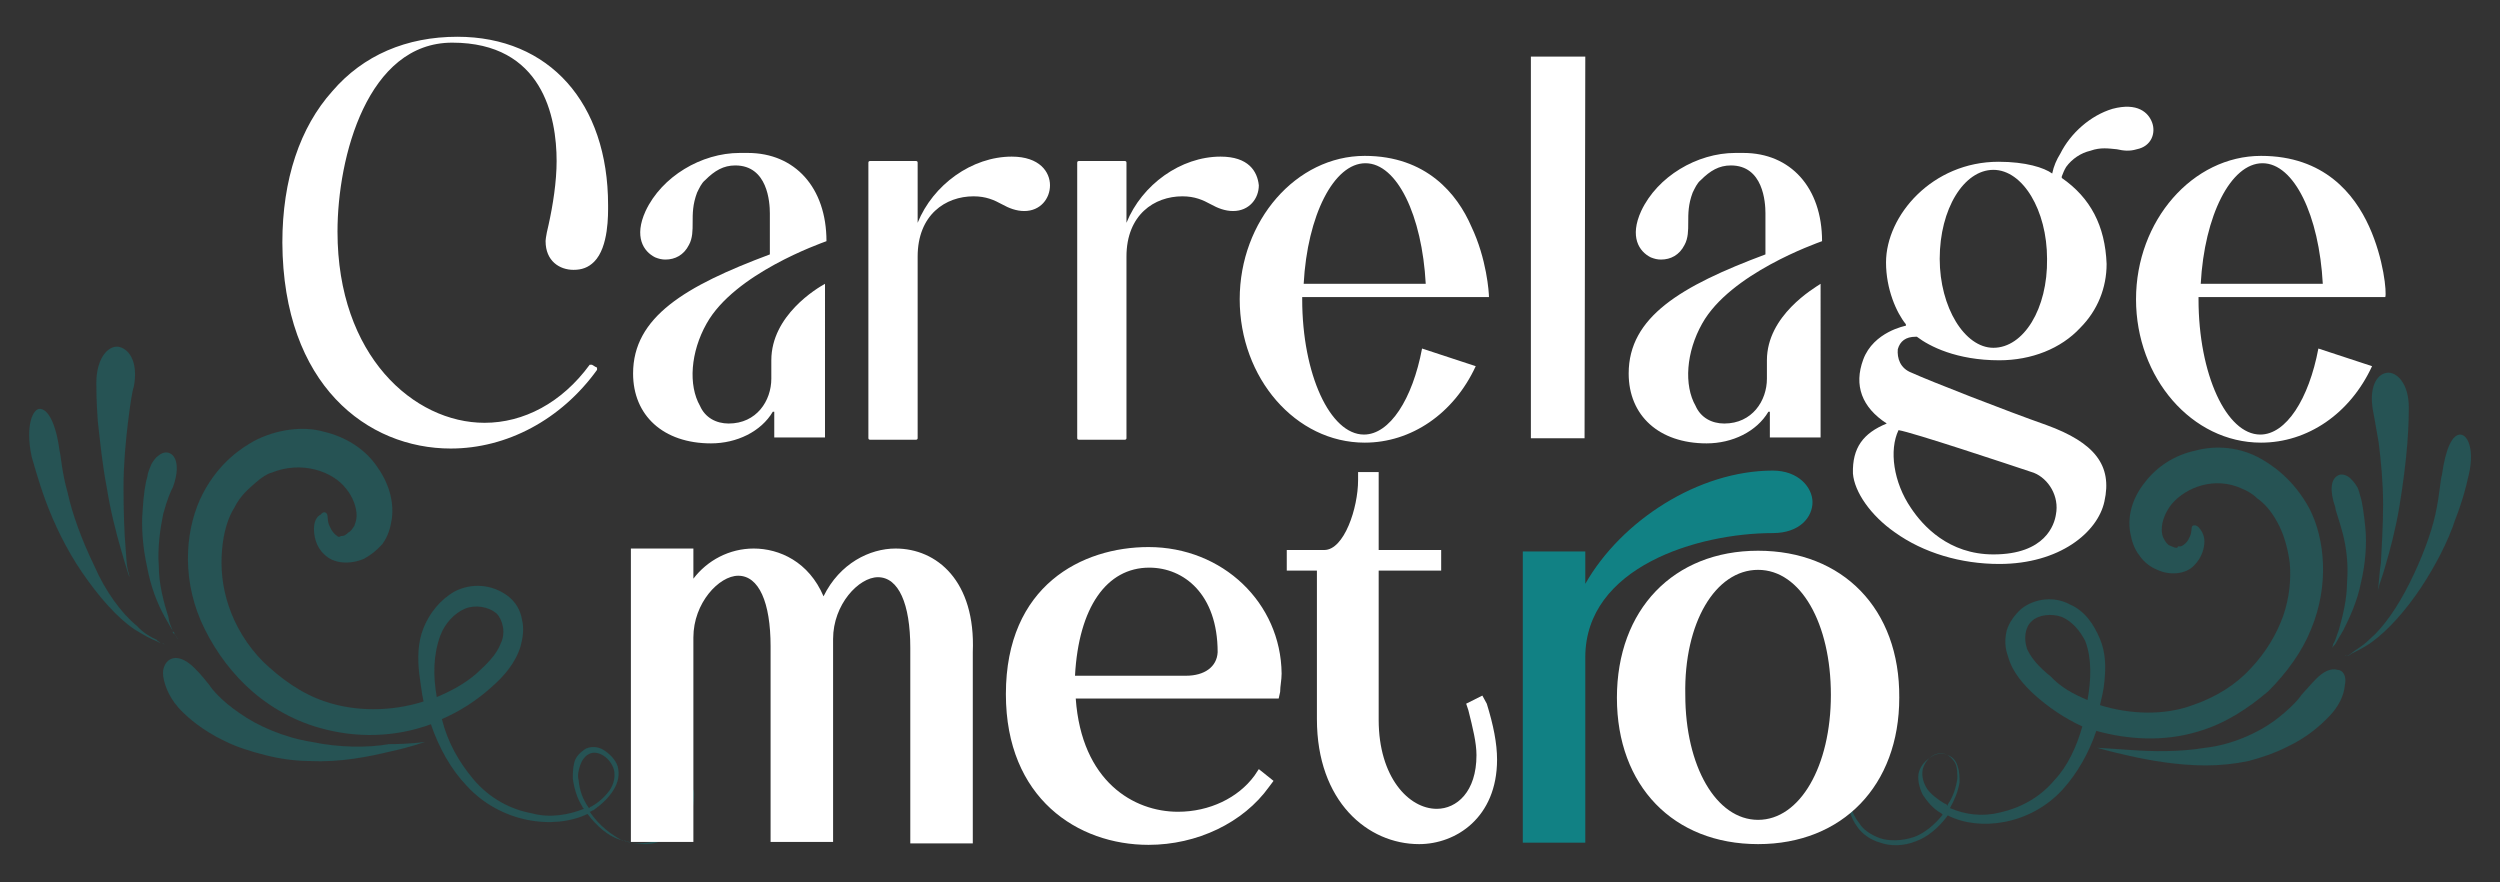 <?xml version="1.0" encoding="UTF-8"?> <!-- Generator: Adobe Illustrator 25.4.1, SVG Export Plug-In . SVG Version: 6.00 Build 0) --> <svg xmlns="http://www.w3.org/2000/svg" xmlns:xlink="http://www.w3.org/1999/xlink" version="1.1" id="Capa_1" x="0px" y="0px" viewBox="0 0 340 120" style="enable-background:new 0 0 340 120;" xml:space="preserve"><rect x="0" y="0" width="340" height="120" fill="#333333" stroke="none"/> <g> <g style="opacity:0.4;"> <path style="fill:#118184;" d="M251.6,106.9c0,0-0.2,0.2-0.2,0.3C251.4,107.2,251.6,107.2,251.6,106.9z"></path> <path style="fill:#118184;" d="M298.9,99.5c3.8-1.1,6.9-3.2,9.6-5.5c2.5-2.5,4.6-5.4,5.8-8.4c2.5-6,1.9-12.3-0.2-16.4 c-2.2-4.1-5.2-6-6.6-6.8c-2.8-1.6-6.1-1.9-9-1.1c-2.8,0.6-5.2,2.2-6.8,4.3c-1.6,2-2.4,4.4-2,6.8c0.2,1.1,0.5,2.2,1.3,3.2 c0.6,0.9,1.6,1.6,2.4,1.9c1.7,0.8,3.9,0.6,5-0.6c1.1-1.1,1.4-2.4,1.4-3.3s-0.5-1.6-0.8-1.9c-0.3-0.3-0.6-0.3-0.8-0.2 c-0.3,0.3,0,0.9-0.5,1.7c-0.2,0.5-0.6,0.9-1.1,1.1c0,0,0,0-0.2,0c-0.2,0-0.2,0-0.3,0.2l0,0H296c-0.3,0-0.6-0.2-0.9-0.3 s-0.6-0.5-0.8-0.9c-0.2-0.3-0.3-0.8-0.3-1.3c0-1.1,0.5-2.4,1.4-3.5c1.9-2.2,5.8-3.8,9.6-2c0.5,0.2,1.3,0.6,2,1.3 c0.9,0.6,1.9,1.7,2.7,3.2c0.8,1.4,1.4,3.3,1.7,5.5c0.2,2.2,0,4.7-0.9,7.3c-0.9,2.5-2.4,5-4.4,7.1c-2,2.2-4.7,3.9-7.9,5 c-3.8,1.4-8.4,1.3-12.6,0c0.2-0.9,0.5-2,0.6-3.2c0.2-1.9,0.2-3.9-0.6-5.8s-2-3.8-4.1-4.7c-2-1.1-4.7-0.9-6.6,0.6 c-0.9,0.8-1.7,1.9-2,3c-0.3,1.3-0.2,2.4,0.2,3.5c0.6,2.2,2.2,3.9,3.6,5.2c1.9,1.7,4.1,3.2,6.5,4.3c-0.8,2.8-2,5.4-3.8,7.3 c-2,2.4-4.7,3.8-7.4,4.4c-2.4,0.6-4.7,0.3-6.8-0.6c0.6-1.1,1.1-2.2,1.3-3.5c0-0.6,0-1.4-0.2-2c-0.2-0.8-0.6-1.4-1.4-1.7 c-0.6-0.3-1.4-0.3-2.2,0.2c-0.8,0.5-1.4,1.1-1.7,2c-0.3,0.9,0,2.2,0.5,3.2c0.6,0.9,1.4,1.9,2.5,2.5l0.2,0.2 c-1.1,1.4-2.5,2.5-3.8,3c-1.7,0.6-3.5,0.6-4.7,0.2c-1.4-0.5-2.4-1.3-2.8-2c-1.3-1.6-1.3-3-1.3-3.8c0-0.2,0-0.3,0-0.5l0,0 c0,0,0,0,0,0.2s-0.2,0.5-0.2,0.8c0,0.8,0,2.2,1.3,3.9c0.6,0.8,1.6,1.6,3,2c1.4,0.5,3.2,0.5,4.9-0.2c1.4-0.5,3-1.7,4.3-3.5 c4.3,2.2,11.2,1.3,15.6-3.5c2-2.2,3.6-5,4.6-8C289.4,100.6,294.3,100.9,298.9,99.5z M264.5,109.3c-0.9-0.5-1.9-1.3-2.4-2 c-0.5-0.8-0.8-1.7-0.6-2.7c0.5-1.7,2-2.5,3.2-2c0.6,0.3,1.1,0.9,1.3,1.4c0.2,0.6,0.2,1.3,0.2,1.9c-0.2,1.3-0.6,2.5-1.3,3.5 c0,0,0,0,0,0.2C264.7,109.3,264.5,109.3,264.5,109.3z M275.7,88.3c-0.5-1.4-0.3-3,0.6-3.8c0.9-0.9,2.7-1.1,4.1-0.6 c1.4,0.6,2.5,1.9,3.2,3.3c0.9,2.4,0.8,5.2,0.3,8c-1.9-0.8-3.6-1.7-5-3.2C277.4,90.8,276.3,89.6,275.7,88.3z"></path> <path style="fill:#118184;" d="M317.9,91.1c-0.6-0.2-1.4,0-2.2,0.6c-0.8,0.6-1.6,1.6-2.7,2.8c-0.3,0.5-1.6,2-3.8,3.6 c-2.2,1.6-5.7,3.2-9.3,3.6c-3.6,0.6-7.3,0.5-10.1,0.3c-2.7-0.2-4.6-0.3-4.6-0.3s1.7,0.5,4.4,1.1c2.7,0.6,6.5,1.3,10.4,1.3 c1.9,0,3.9-0.2,5.8-0.6c1.9-0.5,3.6-1.1,5.2-1.9c3-1.4,4.9-3.3,5.4-3.8c1.7-1.6,2.4-3.3,2.5-4.6C319.2,91.9,318.6,91.1,317.9,91.1 z"></path> <path style="fill:#118184;" d="M318.6,72.5c0.5,1.9,0.8,4.3,0.6,6.6c0,2.4-0.6,4.7-1.1,6.5c-0.3,0.8-0.5,1.6-0.8,2 c0,0.3-0.2,0.6-0.2,0.6s0.2-0.3,0.5-0.6c0.3-0.5,0.6-1.1,1.1-1.9c0.8-1.6,1.9-3.9,2.4-6.5c0.6-2.5,0.8-5.2,0.6-7.3 c-0.2-2.2-0.5-3.8-0.6-4.1c-0.2-0.6-0.3-1.3-0.6-1.7c-0.3-0.5-0.6-0.8-0.9-1.1c-0.6-0.5-1.3-0.6-1.7-0.3c-0.9,0.5-1.1,2-0.3,4.3 C317.6,69.4,318.1,70.6,318.6,72.5z"></path> <path style="fill:#118184;" d="M334.6,59.1c-1.1,0-2,1.9-2.5,5.5c-0.2,0.5-0.3,2.7-0.9,5.4c-0.6,2.7-1.9,6.1-3.5,9.3 c-1.6,3.2-3.5,6-5.5,7.7c-0.9,0.9-1.9,1.4-2.5,1.9c-0.2,0.2-0.3,0.2-0.5,0.3c0.2,0,0.5-0.2,0.6-0.3c0.6-0.3,1.7-0.8,2.8-1.6 c2.2-1.6,4.6-4.3,6.6-7.3c2-3,3.8-6.5,4.7-9.3c1.1-2.8,1.6-5,1.7-5.5C336.7,61.2,335.6,59.1,334.6,59.1z"></path> <path style="fill:#118184;" d="M318.9,89.2L318.9,89.2c0.2,0,0.2-0.2,0.3-0.2L318.9,89.2C319,89.1,318.9,89.2,318.9,89.2z"></path> <path style="fill:#118184;" d="M318.7,89.2L318.7,89.2C318.9,89.1,318.7,89.2,318.7,89.2z"></path> <path style="fill:#118184;" d="M323.5,60.2c0.3,2.4,0.6,5.4,0.6,8.4s-0.2,5.8-0.3,8c-0.2,1.1-0.2,2-0.3,2.7c0,0.8-0.2,1.1-0.2,1.1 s0.2-0.3,0.3-0.9c0.2-0.6,0.5-1.4,0.8-2.5c0.6-2,1.4-5,1.9-8s0.9-6.1,1.1-8.7c0.2-2.5,0.2-4.4,0.2-4.9c0-3.3-1.7-4.9-3-4.7 c-1.4,0.2-2.4,2-1.9,5C322.8,56.1,323.1,58,323.5,60.2z"></path> <path style="fill:#118184;" d="M85.9,114.6c-0.2,0-0.5-0.2-0.8-0.2C85.4,114.5,85.6,114.6,85.9,114.6z"></path> <path style="fill:#118184;" d="M93.8,106.9c0,0,0,0,0,0.3c0,0.2,0.2,0.5,0.2,0.8c0,0.8,0,2.4-1.3,4.1c-0.6,0.8-1.7,1.7-3.2,2.2 c-1.1,0.3-2.4,0.5-3.6,0.3c1.4,0.3,2.8,0.3,3.9-0.2c1.4-0.5,2.4-1.3,3.2-2.2c1.3-1.7,1.4-3.2,1.4-4.1c0-0.5,0-0.6-0.2-0.8 C93.8,106.9,93.8,106.9,93.8,106.9z"></path> <path style="fill:#118184;" d="M84.8,114.3c0.2,0,0.3,0,0.3,0.2C85,114.3,84.8,114.3,84.8,114.3L84.8,114.3z"></path> <path style="fill:#118184;" d="M80.2,110.4c0.2,0,0.3-0.2,0.5-0.2c1.1-0.8,2-1.6,2.7-2.7s0.9-2.2,0.6-3.3 c-0.3-0.9-1.1-1.7-1.9-2.2c-0.8-0.5-1.7-0.5-2.4-0.2c-0.8,0.5-1.4,1.1-1.6,1.9c-0.2,0.8-0.2,1.6-0.2,2.2c0.2,1.4,0.6,2.7,1.3,3.8 c0,0.2,0.2,0.2,0.2,0.3c-2,0.8-4.6,1.3-7.1,0.6c-2.8-0.5-5.7-2-7.9-4.6c-2-2.4-3.5-5-4.3-8.2c2.5-1.1,4.7-2.5,6.8-4.4 c1.6-1.4,3.2-3.2,3.9-5.5c0.3-1.1,0.5-2.4,0.2-3.6c-0.2-1.3-0.9-2.5-2-3.3c-2.2-1.6-4.9-1.7-7.1-0.6c-2,1.1-3.5,3-4.3,5 c-0.8,2-0.8,4.1-0.6,6.1c0.2,1.3,0.3,2.5,0.6,3.9c-4.4,1.4-9.3,1.4-13.4,0c-3.3-1.1-6.1-3.2-8.4-5.4c-2.2-2.2-3.8-4.9-4.7-7.6 c-0.9-2.7-1.1-5.2-0.9-7.6c0.2-2.4,0.8-4.4,1.7-5.8c0.8-1.6,1.9-2.5,2.8-3.3c0.9-0.8,1.7-1.3,2.2-1.4c4.1-1.7,8.4-0.2,10.2,2.2 c0.9,1.1,1.4,2.5,1.4,3.6c0,0.6-0.2,1.1-0.3,1.4c-0.2,0.3-0.5,0.8-0.8,0.9c-0.3,0.3-0.6,0.5-0.9,0.5h-0.2l0,0 C46.3,73,46.3,73,46.2,73H46c-0.5-0.3-0.9-0.8-1.1-1.3c-0.5-0.9-0.2-1.6-0.5-1.9c-0.2-0.2-0.5-0.2-0.8,0.2 c-0.5,0.2-0.9,0.9-0.9,1.9c0,0.9,0.2,2.4,1.4,3.5c1.3,1.3,3.5,1.4,5.4,0.6c0.9-0.5,1.7-1.1,2.5-2c0.8-1.1,1.1-2.2,1.3-3.5 c0.3-2.5-0.5-5-2.2-7.3C49.5,61,47,59.4,44,58.7c-2.8-0.8-6.5-0.3-9.5,1.3c-1.4,0.8-4.6,2.7-6.9,7.1s-3,11-0.3,17.3 c1.4,3.2,3.5,6.3,6.1,8.8s6.1,4.7,10.1,5.8c4.9,1.4,10.2,1.3,15.1-0.5c1.1,3.2,2.7,6.1,4.9,8.4c4.6,5,11.8,6,16.4,3.8 c1.3,1.7,2.8,3,4.4,3.5c0.2,0,0.3,0,0.5,0.2C83.1,113.5,81.5,112.3,80.2,110.4z M59.9,86.4c0.6-1.6,1.9-3,3.3-3.6 c1.4-0.6,3.2-0.3,4.3,0.6c0.9,0.9,1.3,2.7,0.6,4.1c-0.6,1.6-1.9,2.8-3.3,4.1c-1.6,1.4-3.5,2.4-5.4,3.2 C58.9,91.9,58.9,89.1,59.9,86.4z M78.7,106.1c-0.2-0.6,0-1.4,0.2-2c0.2-0.6,0.6-1.3,1.3-1.6c1.1-0.5,2.8,0.5,3.3,2.2 c0.2,0.9,0,1.9-0.6,2.8c-0.6,0.8-1.4,1.6-2.5,2.2c-0.2,0-0.2,0.2-0.3,0.2C79.3,108.8,78.8,107.5,78.7,106.1z"></path> <path style="fill:#118184;" d="M42.4,100.9c-3.8-0.6-7.4-2.2-9.8-3.9c-2.5-1.7-3.8-3.3-4.1-3.8c-1.1-1.4-2-2.4-2.8-3 c-0.8-0.6-1.7-0.9-2.4-0.6c-0.6,0.2-1.3,1.1-1.1,2.4c0.2,1.3,0.9,3.2,2.7,4.9c0.5,0.5,2.5,2.4,5.7,3.9c1.6,0.8,3.5,1.4,5.5,1.9 c1.9,0.5,4.1,0.8,6.1,0.8c4.1,0.2,8-0.6,10.9-1.3c2.8-0.6,4.7-1.3,4.7-1.3s-1.9,0.3-4.9,0.3C50.1,101.7,46.2,101.7,42.4,100.9z"></path> <path style="fill:#118184;" d="M24,86.7c0.2,0.2,0.2,0.2,0.2,0.2S24.1,86.7,24,86.7z"></path> <path style="fill:#118184;" d="M24,86.7c0-0.2-0.2-0.3-0.3-0.6c0,0,0-0.2-0.2-0.2c0,0.2,0,0.2,0.2,0.3C23.8,86.4,24,86.4,24,86.7z "></path> <path style="fill:#118184;" d="M22.4,83.9c0.5,0.9,0.8,1.4,1.1,1.9c-0.2-0.5-0.5-1.1-0.6-1.9c-0.6-1.9-1.3-4.4-1.3-6.9 c-0.2-2.5,0.2-5.2,0.6-7.1c0.5-1.9,1.1-3.3,1.3-3.6c0.9-2.4,0.6-4.1-0.3-4.6c-0.5-0.3-1.1-0.2-1.7,0.3c-0.3,0.2-0.6,0.6-0.9,1.1 c-0.2,0.5-0.5,1.1-0.6,1.9c-0.2,0.5-0.5,2.4-0.6,4.4c-0.2,2.2,0,5,0.6,7.7C20.5,79.8,21.4,82.1,22.4,83.9z"></path> <path style="fill:#118184;" d="M22.5,87.7c0,0-0.2,0-0.3-0.2c0,0-0.2,0-0.3,0c0,0,0,0,0.2,0C22.4,87.7,22.5,87.7,22.5,87.7z"></path> <path style="fill:#118184;" d="M18.6,85.1c-2-1.6-4.3-4.7-5.8-8.2c-1.7-3.5-3-7.1-3.6-9.9c-0.8-2.8-0.9-5-1.1-5.7 c-0.5-3.8-1.6-5.7-2.7-5.7c-0.9,0-2,2.2-1.1,6.5c0.2,0.6,0.8,3,1.9,6c1.1,3,2.8,6.6,5,9.8s4.7,6.1,7.1,7.7c1.3,0.8,2.2,1.3,3,1.6 c0.3,0.2,0.5,0.2,0.6,0.3c-0.2-0.2-0.5-0.3-0.6-0.5C20.6,86.7,19.5,86.1,18.6,85.1z"></path> <path style="fill:#118184;" d="M14.5,66.2c0.5,3.2,1.3,6.3,2,8.7c0.3,1.1,0.6,2,0.8,2.7c0.2,0.6,0.3,0.9,0.3,0.9s0-0.3-0.2-0.9 c-0.2-0.8-0.2-1.7-0.3-2.8c-0.2-2.2-0.3-5.4-0.3-8.5c0-3.2,0.3-6.3,0.6-8.8c0.3-2.5,0.6-4.4,0.8-4.9c0.6-3.2-0.5-5-1.9-5.4 s-3.2,1.3-3.2,4.9c0,0.6,0,2.5,0.2,5.2C13.6,59.9,13.9,63.1,14.5,66.2z"></path> </g> <path style="fill:#118184;" d="M246.5,68.3c0-2-1.9-4.3-5.4-4.3c-10.1,0-20.6,6.8-25.5,15.4v-4.4h-8.5v39.6h8.5V89.4 c0-12.3,15.3-16.9,25.5-16.9C244.8,72.5,246.5,70.3,246.5,68.3z"></path> <g> <path style="fill:#FFFFFF;" d="M121.8,74.6c-3.5,0-7.6,2-9.8,6.5c-2-4.7-6-6.5-9.5-6.5c-3.3,0-6.3,1.6-8.2,4.1v-4.1h-8.5v39.9h8.5 V86.7c0-4.7,3.5-8.4,6.1-8.4c2.8,0,4.4,3.6,4.4,9.6v26.6h8.5V88.8c0-0.6,0-1.4,0-1.9c0-4.7,3.5-8.4,6.1-8.4c2.8,0,4.4,3.6,4.4,9.6 v26.6h8.5v-26C132.7,79,127.4,74.6,121.8,74.6z"></path> <path style="fill:#FFFFFF;" d="M156.2,74.4c-9,0-19.4,5.2-19.4,20c0,14.2,9.8,20.5,19.4,20.5c6.6,0,12.9-3,16.4-7.9l0.6-0.8 l-2-1.6l-0.6,0.9c-2.2,3-6.1,4.9-10.4,4.9c-6,0-13.1-4.1-13.9-15.4h27.6l0.2-0.9c0-0.8,0.2-1.6,0.2-2.5 C174.2,82,166.3,74.4,156.2,74.4z M161.3,91.9h-15.1c0.5-9.3,4.3-14.7,10.1-14.7c4.7,0,9.3,3.6,9.3,11.5 C165.5,90.7,163.8,91.9,161.3,91.9z"></path> <path style="fill:#FFFFFF;" d="M201.6,94.6l-2.2,1.1l0.3,0.9c0.6,2.4,1.1,4.4,1.1,6.1c0,5-2.7,7.3-5.4,7.3 c-3.8,0-7.9-4.3-7.9-12.1V77.6h8.5v-2.8h-8.5V64.2h-2.8v1.1c0,3.8-1.9,9.5-4.6,9.5H175v2.8h4.1v20.2c0,11.2,6.9,17,13.9,17 c5,0,10.6-3.6,10.6-11.5c0-2.2-0.5-4.7-1.4-7.6L201.6,94.6z"></path> <path style="fill:#FFFFFF;" d="M239.1,74.9c-11.5,0-19.2,8-19.2,20s7.7,19.9,19.2,19.9s19.2-8,19.2-19.9 C258.4,82.8,250.6,74.9,239.1,74.9z M239.1,111.5c-5.7,0-9.9-7.3-9.9-17c-0.2-9.8,4.1-17,9.9-17s9.9,7.3,9.9,17 S244.8,111.5,239.1,111.5z"></path> </g> <g> <path style="fill:#FFFFFF;" d="M177.3,40.4h25.2c0-0.6-0.3-5.2-2.4-9.6c-1.9-4.4-6.1-9.6-14.5-9.6c-9.3,0-17,8.8-17,19.5 s7.6,19.5,17,19.5c6.3,0,12.1-3.9,15.1-10.4l-7.3-2.4c-1.3,6.9-4.4,11.7-7.9,11.7c-4.6,0-8.4-8.2-8.4-18.4V40.4L177.3,40.4z M185.7,22.2c4.3,0,7.7,7.1,8.2,16.4h-16.6C177.8,29.3,181.4,22.2,185.7,22.2z"></path> <polygon style="fill:#FFFFFF;" points="208.2,59.6 215.5,59.6 215.6,7.7 208.2,7.7 "></polygon> <path style="fill:#FFFFFF;" d="M299.2,40.4h25.2c0.2-0.6-0.2-5.2-2.2-9.6c-2-4.4-6.1-9.6-14.7-9.6c-9.3,0-17,8.8-17,19.5 s7.6,19.5,17,19.5c6.3,0,12.1-3.9,15.1-10.4l-7.3-2.4c-1.3,6.9-4.4,11.7-7.9,11.7c-4.6,0-8.4-8.2-8.4-18.4V40.4L299.2,40.4z M307.7,22.2c4.3,0,7.7,7.1,8.2,16.4h-16.6C299.8,29.3,303.4,22.2,307.7,22.2z"></path> <path style="fill:#FFFFFF;" d="M74.2,32.8c0,2.7,1.9,3.9,3.8,3.9c1.1,0,2-0.3,2.8-1.1c2-2,1.9-6.5,1.9-7.7 c0-13.9-8-22.9-20.5-22.9c-6.9,0-12.8,2.5-17,7.4c-4.4,4.9-6.8,12-6.8,20.6C38.5,52.4,50,61,61.3,61c7.6,0,15-3.9,19.9-10.7v-0.2 c0,0,0-0.2-0.2-0.2l-0.5-0.3c-0.2,0-0.2,0-0.3,0c-3.8,5.2-9,7.9-14.3,7.9c-9.6,0-20-9.1-20-26c0-10.2,4.1-25.7,15.6-25.7 c12.3,0,14.2,10.1,14.2,16.1c0,2.8-0.5,6-1.1,8.7C74.2,32.2,74.2,32.8,74.2,32.8z"></path> <path style="fill:#FFFFFF;" d="M137.6,21.3c-5.4,0-10.7,3.8-12.8,9v-8.2c0-0.2-0.2-0.2-0.2-0.2h-6.3c-0.2,0-0.2,0.2-0.2,0.2v37.5 c0,0.2,0.2,0.2,0.2,0.2h6.3c0.2,0,0.2-0.2,0.2-0.2V34.9c0-5.7,3.8-8.2,7.6-8.2c1.7,0,2.8,0.5,3.9,1.1c0.9,0.5,1.9,0.9,3,0.9 c2.2,0,3.5-1.7,3.5-3.5C142.8,23.4,141.4,21.3,137.6,21.3z"></path> <path style="fill:#FFFFFF;" d="M171.2,25.2c-0.2-1.9-1.4-3.9-5.2-3.9c-5.4,0-10.7,3.8-12.8,9v-8.2c0-0.2-0.2-0.2-0.2-0.2h-6.3 c-0.2,0-0.2,0.2-0.2,0.2v37.5c0,0.2,0.2,0.2,0.2,0.2h6.3c0.2,0,0.2-0.2,0.2-0.2V34.9c0-5.7,3.8-8.2,7.6-8.2c1.7,0,2.8,0.5,3.9,1.1 c0.9,0.5,1.9,0.9,3,0.9C169.9,28.7,171.2,27,171.2,25.2z"></path> <path style="fill:#FFFFFF;" d="M292.7,16.7c-0.5-1.4-2-2.8-5.4-1.9c-3,0.9-5.7,3.3-7.1,6.1c-0.5,0.8-0.9,1.7-1.1,2.7 c-1.1-0.8-3.6-1.6-7.3-1.6c-9,0-15.3,7.3-15.3,13.7c0,3.6,1.4,6.8,2.7,8.4c0,0,0,0,0,0.2c0,0-4.4,0.8-5.8,4.6 c-1.3,3.5-0.2,6.5,3.2,8.7c-3.2,1.3-4.7,3.3-4.6,6.8c0.2,2.5,2.4,5.7,5.7,8c3.9,2.8,9,4.3,14.2,4.3c8.2,0,13.4-4.3,14.3-8.5 c1.1-4.9-1.3-8-7.9-10.4c-5.4-1.9-15.9-6-18.3-7.1c-1.6-0.6-2-2-1.9-3.2c0.3-1.1,1.1-1.7,2.4-1.7c0,0,0,0,0.2,0 c1.7,1.3,5.4,3.2,11.2,3.2c4.4,0,8.4-1.6,11-4.4c2.4-2.4,3.6-5.5,3.6-8.7c-0.2-5.2-2.2-9-6.1-11.7c0,0,0,0,0-0.2 c0.2-0.5,0.3-0.8,0.6-1.3c0.8-1.1,2-1.9,3.3-2.2c1.4-0.5,2.5-0.3,3.6-0.2c0.9,0.2,1.7,0.3,2.7,0C292.6,19.9,293.2,18.1,292.7,16.7 z M276.6,64.3c2,0.8,3.5,3.2,3,5.7c-0.2,1.3-1.4,5.4-8.5,5.4c-6.1,0-9.6-3.9-11.2-6.3c-2.4-3.5-3-7.9-1.7-10.6 C260.1,58.8,273,63.1,276.6,64.3z M271.1,47.3c-3.9,0-7.3-5.5-7.3-12.1c0-6.8,3.3-12.1,7.3-12.1s7.3,5.5,7.3,12.1 C278.5,42,275.2,47.3,271.1,47.3z"></path> <path style="fill:#FFFFFF;" d="M112.4,32.8c0-7.3-4.3-12-10.7-12c-0.2,0-0.2,0-0.3,0s-0.5,0-0.8,0c-5.2,0-10.6,3.2-12.8,7.9 c-1.6,3.5-0.3,5.5,1.3,6.3c0.5,0.2,0.9,0.3,1.4,0.3c1.3,0,2.5-0.6,3.2-2c0.5-0.9,0.5-2,0.5-3c0-1.3,0-2.5,0.6-4.1 c0.3-0.6,0.6-1.3,1.1-1.7c1.3-1.3,2.5-2,4.1-2c4.4,0,4.7,5,4.7,6.5c0,1.4,0,3.2,0,4.3c0,0.6,0,1.1,0,1.3 c-11.5,4.3-18.6,8.5-18.6,16.2c0,5.7,4.1,9.5,10.6,9.5c3.5,0,6.8-1.6,8.4-4.3c0,0,0,0,0.2,0v3.5h6.9V38.6 c-1.1,0.6-7.3,4.3-7.3,10.4c0,0.9,0,2.5,0,2.5c0,3-2,6.1-5.8,6.1c-1.7,0-3.2-0.8-3.9-2.4c-1.6-2.8-1.3-7.3,0.9-11.2 C99.9,37.2,111.6,33.1,112.4,32.8z"></path> <path style="fill:#FFFFFF;" d="M247.8,32.8c0-7.3-4.3-12-10.7-12c-0.2,0-0.2,0-0.3,0c-0.2,0-0.5,0-0.8,0c-5.2,0-10.6,3.2-12.8,7.9 c-1.6,3.5-0.3,5.5,1.3,6.3c0.5,0.2,0.9,0.3,1.4,0.3c1.3,0,2.5-0.6,3.2-2c0.5-0.9,0.5-2,0.5-3c0-1.3,0-2.5,0.6-4.1 c0.3-0.6,0.6-1.3,1.1-1.7c1.3-1.3,2.5-2,4.1-2c4.4,0,4.7,5,4.7,6.5c0,1.4,0,3.2,0,4.3c0,0.6,0,1.1,0,1.3 c-11.5,4.3-18.6,8.5-18.6,16.2c0,5.7,4.1,9.5,10.6,9.5c3.5,0,6.8-1.6,8.4-4.3c0,0,0,0,0.2,0v3.5h6.9V38.6 c-0.9,0.6-7.3,4.3-7.3,10.4c0,0.9,0,2.5,0,2.5c0,3-2,6.1-5.8,6.1c-1.7,0-3.2-0.8-3.9-2.4c-1.6-2.8-1.3-7.3,0.9-11.2 C235.3,37.2,247,33.1,247.8,32.8z"></path> </g> </g> </svg> 